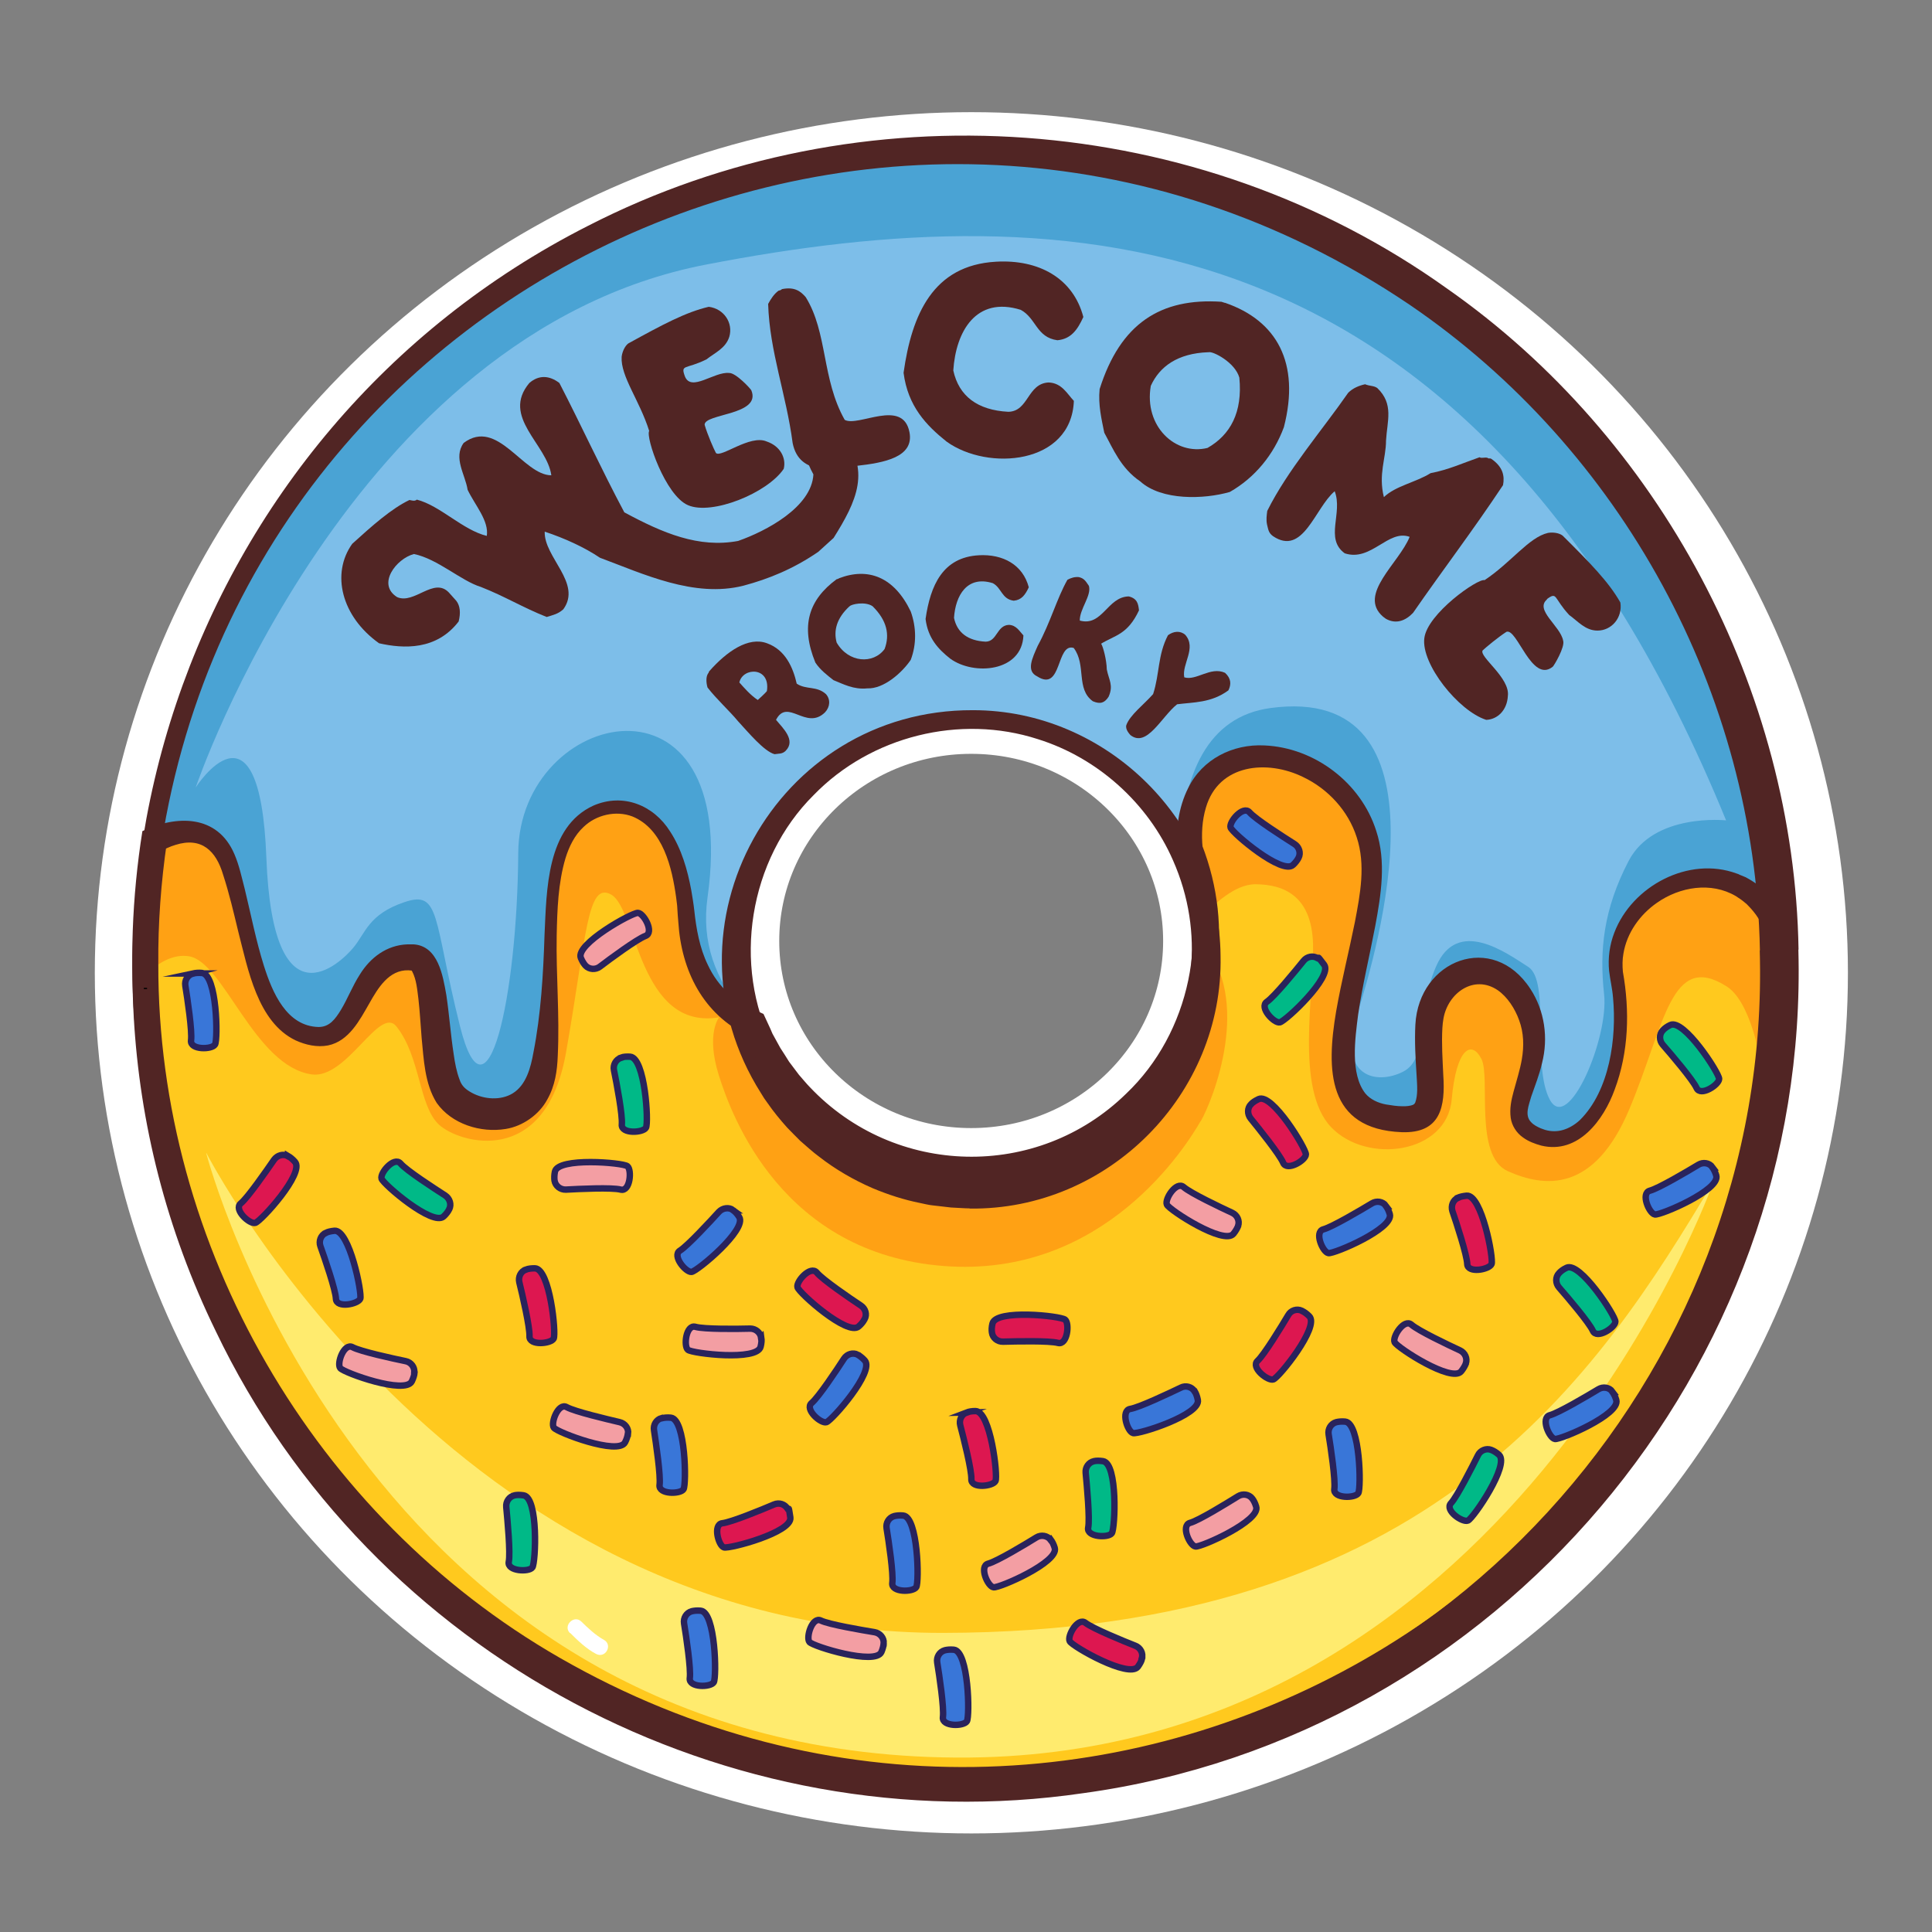 <?xml version="1.0" encoding="UTF-8"?>
<svg xmlns="http://www.w3.org/2000/svg" id="Calque_1" version="1.1" viewBox="0 0 1080 1080">
  <rect x="0" y="0" width="1080" height="1080" fill="#808080" stroke="none"/>
  <defs>
    <style>
      .st0 {
        fill: #00b987;
      }

      .st0, .st1, .st2, .st3, .st4, .st5 {
        stroke-miterlimit: 10;
      }

      .st0, .st1, .st4, .st5 {
        stroke: #29235c;
        stroke-width: 3.6px;
      }

      .st1 {
        fill: #f39ea3;
      }

      .st2 {
        stroke: #fff;
        stroke-width: 64.8px;
      }

      .st2, .st3 {
        fill: none;
      }

      .st6 {
        fill: #ffeb6e;
      }

      .st7 {
        fill: #7dbee9;
      }

      .st3 {
        stroke: #000;
        stroke-width: 1.8px;
      }

      .st8 {
        isolation: isolate;
      }

      .st4 {
        fill: #dd1750;
      }

      .st9 {
        fill: #ffa114;
      }

      .st10 {
        fill: #512524;
      }

      .st11 {
        fill: #ffc91e;
      }

      .st12 {
        fill: #fff;
      }

      .st13 {
        fill: #4aa3d4;
      }

      .st5 {
        fill: #3976d8;
      }
    </style>
  </defs>
  <ellipse class="st2" cx="543" cy="543.8" rx="457.6" ry="448.7"></ellipse>
  <ellipse class="st2" cx="542.9" cy="526" rx="139.7" ry="137"></ellipse>
  <path class="st11" d="M539.7,80.9c-252.7-1.5-458.8,202.2-460.3,454.9-1.5,252.7,202.2,458.8,454.9,460.3,252.7,1.5,458.8-202.2,460.3-454.9S792.4,82.4,539.7,80.9ZM542.1,661.8c-72.5-.4-130.9-59.6-130.5-132.1s59.5-130.9,132-130.5,130.9,59.5,130.5,132-59.5,130.9-132,130.5Z"></path>
  <path class="st7" d="M994.1,524.7c-1.3-2.3-2.6-4.7-4-7.2-27.6-51.2-97.5-15.5-88.4,31.1,9,46.5-12.9,100.2-44.2,88-27.7-10.8,9.5-37.1-6.1-71.6-15.6-34.5-53.2-22.3-54.9,9.9-1.9,36,11.3,58-25.4,51-47.8-9.2-4.3-98.2-6.6-142.2-2.3-43.7-46.4-66.4-74.8-57.5-33.5,10.6-26.5,53.1-26.5,53.1l-.8.5c-20.2-46-66-78.1-119.4-78.5-72.5-.4-131.6,58-132.1,130.5,0,14.3,2.1,28.1,6.3,41.1-18.3-8.6-33.1-26-35.7-59-5.3-66.6-38.8-65.1-52.6-57.9-33.4,17.5-18.5,81.3-26.8,140.2-5.5,38.9-44.8,30.7-53.4,16.3-11-18.2-4.1-74.7-19.8-75.8-35.9-2.5-27.1,56-62.6,42.2-26-10.1-28.6-56.6-39.9-92.2-8.6-27.2-31.1-20.9-42.5-15.6,15.5-105,66.6-198.2,140.6-267.2,82.4-76.9,193.2-123.6,314.8-122.9,106.2.6,203.8,37.4,281.1,98.6,102.6,81.2,169.5,205.4,173.6,345.2h0Z"></path>
  <path class="st13" d="M994.1,524.7c-1.3-2.3-2.6-4.7-4-7.2-27.6-51.2-97.5-15.5-88.4,31.1,9,46.5-12.9,100.2-44.2,88-27.7-10.8,9.5-37.1-6.1-71.6-15.6-34.5-53.2-22.3-54.9,9.9-1.9,36,11.3,58-25.4,51-47.8-9.2-4.3-98.2-6.6-142.2-2.3-43.7-46.4-66.4-74.8-57.5-33.5,10.6-26.5,53.1-26.5,53.1l-.8.5c-1-2.2-2-4.3-3-6.4,2.2-40.4,15.4-72.8,50.8-77.6,103.2-14,59.8,135.5,48.5,171-11.3,35.5,10.9,39.8,25.6,32.3,14.7-7.5,6.5-31.4,18.5-58.9s39-7.7,51.5.3,1.8,55.4,12.1,74.3c10.3,18.9,33-34.6,30.3-59-2.7-24.4-.4-47.4,13.7-74.5,14.1-27.1,54.5-22.7,54.5-22.7C824.8,116.3,594.2,109.3,394.7,147.9,195.2,186.4,109.4,440.2,109.4,440.2c0,0,35.9-56.2,39.5,39.3,3.6,95.5,41.5,58.8,48.5,50.4,7-8.3,8.5-18.8,28.7-25.6,20.3-6.9,16,9.2,31,69.2,15,60,32.1-15.8,32.6-96.7.5-80.8,124.7-109.4,105.8,25-3.5,24.9,4.5,45.9,19.8,63.6.7,2.5,1.4,5,2.2,7.4-18.3-8.6-33.1-26-35.7-59-5.3-66.6-38.8-65.1-52.6-57.9-33.4,17.5-18.5,81.3-26.8,140.2-5.5,38.9-44.8,30.7-53.4,16.3-11-18.2-4.1-74.7-19.8-75.8-35.9-2.5-27.1,56-62.6,42.2-26-10.1-28.6-56.6-39.9-92.2-8.6-27.2-31.1-20.9-42.5-15.6,15.5-105,66.6-198.2,140.6-267.2,82.4-76.9,193.2-123.6,314.8-122.9,106.2.6,203.8,37.4,281.1,98.6,102.6,81.2,169.5,205.4,173.6,345.2h0Z"></path>
  <g>
    <path class="st9" d="M671.1,626.8c-7.5,13-53.5,87.9-143.6,80.9-90.1-7-118.4-83.4-125.7-106.7-7.3-23.3.2-32.3.2-32.3-44.6,7.4-46.1-59.9-60-68.4-13.9-8.5-14.1,23.1-25.6,88.1-11.5,65-59.9,50.6-71,40.3-11.4-10.6-10.2-37.6-23.7-54.8-9.5-12.2-27.7,29.5-47.5,26.7-31.9-4.6-49.1-62.7-68.4-66-8.7-1.5-17.9,3.3-26.4,12.4,0-.2,0-.5,0-.7,0-4,0-8,0-12,0-4.5.1-9,.3-13.5,0-2.8.2-5.6.4-8.3,0-1.7.2-3.5.3-5.2,0-1.5.2-3,.3-4.5,0-1.5.2-3,.3-4.5.8-9.7,1.9-19.3,3.4-28.8,11.4-5.3,33.9-11.6,42.5,15.6,11.3,35.6,13.9,82.1,39.9,92.2,35.4,13.8,26.7-44.7,62.6-42.2,15.7,1.1,8.8,57.5,19.8,75.8,8.7,14.3,47.9,22.5,53.4-16.3,8.4-58.9-6.6-122.7,26.8-140.2,13.8-7.2,47.4-8.7,52.6,57.9,2.5,31.4,16,48.6,33,57.7,0,.3.2.6.3.9,16.9,52.5,66,90.7,124.2,91,72.5.4,131.6-58,132-130.5,0-1.7,0-3.3,0-5,29.3,31.9,6.3,89.1-.3,100.4h0Z"></path>
    <path class="st9" d="M994.6,539.7c0,7.9-.3,15.8-.7,23.5-.3,4.7-.6,9.3-1,14h0c-.2,1.8-.3,3.5-.5,5.3-.5,5.2-1.1,10.4-1.8,15.5,0,0,0,0,0,0-.9,6.8-2,13.6-3.2,20.4-2.3-31.4-10.2-59.4-22.2-67-31.2-19.8-34.5,21.2-54.3,68.4-19.8,47.3-47.6,44-68,34.9-19.1-8.5-9.5-52.6-14.8-62.8-5.5-10.6-14-6.1-16.6,22.7-2.7,30.4-47.3,36.4-67.3,15.6-20.5-21.3-9.4-75.5-10.2-102.5-.8-27-16.4-33.3-32.2-33.4-12.2,0-23.4,12.3-27.6,15.3-1.8-9.1-4.2-14.8-7.6-26.4l-3.6-14s-6.4-34,27.1-44.6c28.4-9,72.5,13.8,74.8,57.5,2.3,44-41.2,133,6.6,142.2,36.7,7.1,23.5-15,25.4-51,1.7-32.2,39.3-44.4,54.9-9.9,15.6,34.5-21.6,60.7,6.1,71.6,31.3,12.2,53.2-41.5,44.2-88s60.9-82.3,88.4-31.1c1.3,2.5,2.7,4.9,4,7.2,0,1.7.1,3.4.1,5.1,0,1.8,0,3.5,0,5.3,0,2.1,0,4.2,0,6.2h0Z"></path>
  </g>
  <path class="st6" d="M115.4,644.6s138,268.6,411.8,268.2c273.8-.5,366.1-144.2,430.8-252.5,0,0-114.4,324-423.3,322.2-332.2-2-419.4-337.8-419.4-337.8h0Z"></path>
  <path class="st12" d="M318.7,912.8c4.3,4.3,9,8.8,14.4,11.7s9.6-5,4.5-7.8c-4.7-2.6-8.8-6.5-12.6-10.2-4.1-4.1-10.5,2.3-6.4,6.4h0Z"></path>
  <g>
    <path class="st10" d="M983.8,531.3c-2.7-143.7-77.2-280.2-195.9-361C495.7-27,103.1,168.6,85.2,520.8c-2.2,45.9,2.8,92.1,14.6,136.5,53.6,205,251.1,347.7,462.9,332.8,238.4-13.4,428.1-220.2,421-458.8h0ZM1005.3,530.8c6.5,233.8-168.1,439.9-399.8,471.6-198.7,29.1-398.3-77.1-484.9-258.3C10.2,517.8,102.7,241,328.6,126.3c152.5-78.3,340.9-64.7,480.3,35,119,83.2,194.1,224.3,196.5,369.5h0Z"></path>
    <path class="st10" d="M542,675.5c-2.4,0-8.1-.4-10.4-.5-2.2-.2-8.1-1-10.4-1.2-2-.2-4.9-.9-6.8-1.3-9.1-1.8-18-4.7-26.6-8.3-10.6-4.6-20.8-10.5-29.9-17.6-3.2-2.3-7.6-6.3-10.6-8.9-2.4-2.3-4.9-5-7.3-7.4-3.6-4-7.8-9.1-10.8-13.5l-2-2.8-1.8-2.9c-59-93.2,8.3-214.5,118.4-214.1,75-.1,138,62.4,138.5,137.4,1.6,77.3-62.8,142.2-140.2,141.2h0ZM542.2,653.9c88.9.7,149.5-91.6,113.5-173-14-32-42.2-57.3-75.5-67.7-43.5-14.1-93.4-1.7-125.3,31.2-36.3,36-45.8,95.1-22.6,140.5,1.4,3.1,4,7.5,5.7,10.5,1.1,1.7,3.9,5.8,5,7.4,1.1,1.5,4.3,5.5,5.5,7,1.4,1.6,4.6,5.1,6,6.6,2.1,1.9,4.3,4.3,6.4,6.2,1.6,1.3,5.2,4.5,6.9,5.7,5.5,4.1,11.3,8.1,17.5,11.2,3,1.7,7.5,3.7,10.7,5,2.6,1.2,5.6,2,8.3,3.1,4.7,1.5,9.5,2.8,14.3,3.7,1.7.3,4.1.9,5.8,1.1l5.9.7c3.4.5,8.4.5,11.8.7h0Z"></path>
  </g>
  <path class="st10" d="M1003.6,539.8c-.8,297.7-283.2,519.3-572.5,449.4-81.4-19.2-157.2-61.2-217-119.7-107.8-104.5-158-257-134.5-404.9,19.2-9.1,41.9-9.3,51.4,12.8,2.7,6.2,4.1,13,5.8,19.5,3.5,14.4,6.3,28.9,10.7,42.9,4.8,15.2,12.8,33.9,30.6,34.3,6.1,0,9.3-4.4,12.5-9.6,3.8-6.3,6.4-13.3,10.6-19.8,5.8-9.4,15-16.4,26.6-16.8.9,0,2.5,0,3.4,0,13.8.9,16.4,17.6,18.3,28.3,1.7,11.3,2.4,22,4.1,33,.7,5,1.6,9.8,3.3,14.3,1.2,3.7,3.6,5.6,6.9,7.4,6.8,3.7,16.1,4.4,22.8.3,7.6-4.7,10.1-14.5,11.6-22.9,4.2-21.4,5.5-43.8,6.2-65.8,1.2-24.8,1-60.2,27.4-72.2,16.5-7.1,33.5-.3,42.8,14.5,6.4,9.8,9.7,21.4,11.8,32.7.6,3.5,1.3,7.7,1.7,11.3,1.1,10.4,3,21.2,7.6,30.6,5.7,12.3,15.9,21.6,28.5,26.2l2.6,1.2c.7,1.6,3,6.5,3.8,8.2l1.2,2.8c.9,1.6,3.5,6.3,4.4,8,1.3,1.9,3.7,5.8,4.9,7.7,1.8,2.4,3.7,4.9,5.5,7.3,1.5,1.7,4.5,5.3,6,6.8,47.6,50.4,127.3,52.3,176.9,3.8,35.8-34,47.3-89.8,28.5-135.4-.8-12.1.7-24.5,6.2-35.5,7.9-16.2,25-24.7,42.6-23.8,28.1,1.2,54,20.9,62.5,47.7,5.7,17.2,2.7,35.9-.5,53.1-3.2,16.9-7.2,33.3-9.6,49.7-1.7,13.4-4.5,33,4,44,2.8,3.4,7.2,5.4,11.6,6.2,3.1.5,6.1,1,9.1,1,2,.1,4.7-.2,6-.8.7-.4.8-.5,1.2-1.2,1.6-4.3,1.1-9.6.8-15-.6-9.3-1.2-19.1-.7-28.6,1.9-36.3,43.3-52.3,64.3-20,8,12.2,10.1,27.5,6.5,41.5-1.5,6.6-3.9,12.5-6,18.6-1.3,4.8-4,10.6,0,14.5,1.4,1.5,3.4,2.5,5.2,3.3l2.5.9c3.4,1,6.9,1,10.2,0,3.3-1,6.5-2.9,9.3-5.5,16.6-16.5,20.6-45.8,18.5-68.4-.4-5.1-1.6-9.8-2.2-15-.7-7.2.3-14.6,2.9-21.3,9.9-26.1,41.6-43,68.4-33.1l.9.3.8.4,1.7.7,1.7.7c.5.3,1,.6,1.6.9,1,.6,2.1,1.2,3.1,1.9l2.9,2.1.7.5.7.6,1.4,1.2c3.2,2.7,5.9,5.9,8.4,9.3,2.8,3.9,5.5,8.5,8,12.6l.9,1.4v1.8s.2,16.9.2,16.9h0ZM989.2,539.7l-.2-16.3.9,3.3c-1.6-3.3-3.8-7.9-5.5-11l-.3-.6-.4-.6-.8-1.2c-1.7-2.7-3.8-5.2-6.1-7.5l-.5-.5-.5-.4c-1.7-1.5-3.6-2.8-5.5-4-13.8-8.1-31.3-5.2-44.1,3.8-9.5,6.6-16.8,16.8-18.7,28.4-.6,3.2-.6,6.8-.3,10.1,3.9,21.9,3.3,44.9-4.6,65.9-6.1,16.9-20.3,36.3-41,31.3-3.6-1-7.2-2.3-10.3-4.6-3.6-2.5-6.2-6.6-6.8-10.9-.7-5.2.3-9.9,1.6-14.7,1.6-6,3.6-12.1,4.6-18,1.3-7.5,1.1-14.9-1.5-21.9-2.3-6.4-6.5-13-12-16.8-13.2-8.9-27.8,1.5-30.3,15.9-.3,1.7-.5,3.5-.6,5.2-.5,8.8.1,17.4.5,26.3,1.2,17.7-1.4,32.8-23.3,32-41.8-1.7-42.1-35-36.6-67.5,3-17.1,7.2-33.6,10.5-50,3-15.8,6.1-31.9,1-47.4-4.7-14.7-16-27-29.9-33.6-20.1-9.9-47.3-7.4-54.4,17.1-2.1,7-2.6,14.9-1.8,22.5l-.5-2c37.3,95.4-38.2,197-140.3,188.7-2.1-.2-7.9-1-10.1-1.2-3.2-.5-6.7-1.3-10-1.9-2.2-.5-7.5-2.1-9.8-2.7-1.9-.5-4.5-1.6-6.4-2.2-2.1-.8-4.3-1.5-6.3-2.5l-6.2-2.8c-1.8-.8-4.2-2.2-6-3.1-7.9-4.2-15.5-9.4-22.4-15.2-3-2.5-7.3-6.3-10-9.2-1.3-1.3-3.5-3.4-4.6-4.9l-4.4-5.1c-1.4-1.8-2.7-3.6-4.1-5.4-1.1-1.5-2.9-3.9-3.9-5.5l-3.7-5.7-3.2-5.9-1.6-3c-1-2.1-3.2-7.1-4.2-9.2,0,0,3.9,3.9,3.8,3.9-25.4-12.1-37.5-36.5-39.2-63.5-.2-2.4-.5-5.8-.6-8.3,0-1.2-.5-4.1-.6-5.4-2.3-16.8-7.3-38.5-24.5-45.5-9.2-3.5-20.3-.9-27.3,5.9-5,4.6-8.1,11-10.1,17.5-4.1,13.8-4.6,28.7-4.9,43.1-.4,22.5,1.7,44.5.6,67.2-.3,8.5-1.5,16.9-5.9,24.6-4.5,8.4-13.7,14.9-23.2,16.4-14,2.3-30.2-2.7-38.6-14.6-6.8-10.9-7.2-24.5-8.4-36.3-.6-7.5-1-14.8-1.8-21.8-.7-5.4-1.1-10.8-3.5-15.4-.2-.3-.4-.5-.4-.5s.2,0,.4,0c0,0,.1,0,.2,0,0,0,0,0,0,0h-1.2c0,0-1.1-.1-1.1-.1-10.9-.3-17,9.9-21.9,18.6-5.3,9.2-11.3,21-23,23.4-6.2,1.2-12.6-.3-18.1-2.8-21.4-10.2-26.7-40-32.1-60.8-2.6-10.8-5.1-21.5-8.5-31.9-3.9-13.2-12-21.2-26.6-16.6-3,.9-6,2.3-8.9,3.9l4.1-5.5c-3.3,22.6-5,45.4-4.8,68.3-.4,157.6,87,308.7,224.2,387.6,300.3,172.7,673.1-40.3,676.6-386.8h0Z"></path>
  <g>
    <path class="st3" d="M81.3,552.2c0,.2,0,.5,0,.7h0c0-.2,0-.5,0-.7Z"></path>
    <path class="st5" d="M409.9,676.5c-2.4-1.8-5.9-1.3-8,.9-5,5.5-17.5,19-21.8,21.7-4.6,2.8,3.3,12.3,6.5,11.9s31.2-23.7,26.6-30.7c-1.1-1.8-2.3-3-3.4-3.8h0Z"></path>
    <path class="st5" d="M479.5,757.3c-2.7-1.4-6-.4-7.7,2.2-4,6.2-14.2,21.5-18.1,24.8-4.1,3.5,5.2,11.7,8.3,10.7,3.1-1,27.1-28.3,21.4-34.5-1.4-1.5-2.7-2.5-3.9-3.2h0Z"></path>
    <path class="st5" d="M386.7,900.7c-3,.8-4.8,3.8-4.3,6.8,1.2,7.3,3.9,25.5,3.2,30.6-.7,5.4,11.7,5.2,13.4,2.3s1-39.2-7.3-40c-2.1-.2-3.7,0-5,.3h0Z"></path>
    <path class="st5" d="M499.9,847.5c-3,.8-4.8,3.8-4.3,6.8,1.2,7.3,3.9,25.5,3.2,30.6-.7,5.4,11.7,5.2,13.4,2.3,1.7-2.8,1-39.2-7.3-40-2.1-.2-3.7,0-5,.3h0Z"></path>
    <path class="st5" d="M528.2,922.5c-3,.8-4.8,3.8-4.3,6.8,1.2,7.3,3.9,25.5,3.2,30.6-.7,5.4,11.7,5.2,13.4,2.3s1-39.2-7.3-40c-2.1-.2-3.7,0-5,.3h0Z"></path>
    <path class="st5" d="M747,795c-3,.8-4.8,3.8-4.3,6.8,1.2,7.3,3.9,25.5,3.2,30.6-.7,5.4,11.7,5.2,13.4,2.3s1-39.2-7.3-40c-2.1-.2-3.7,0-5,.3h0Z"></path>
    <path class="st5" d="M901.4,778c-1.8-2.5-5.3-3-7.9-1.4-6.3,3.8-22.2,13.2-27.1,14.5-5.3,1.4-.4,12.8,2.8,13.3s36.7-13.7,34.3-21.8c-.6-2-1.4-3.5-2.2-4.6Z"></path>
    <path class="st5" d="M774.8,674.1c-1.8-2.5-5.3-3-7.9-1.4-6.3,3.8-22.2,13.2-27.1,14.5-5.3,1.4-.4,12.8,2.8,13.3s36.7-13.7,34.3-21.8c-.6-2-1.4-3.5-2.2-4.6Z"></path>
    <path class="st5" d="M725.9,479.5c1.4-2.7.3-6.1-2.3-7.7-6.3-4-21.8-13.9-25.1-17.7-3.6-4.1-11.6,5.4-10.6,8.5s28.8,26.6,34.9,20.9c1.5-1.4,2.5-2.8,3.1-4Z"></path>
    <path class="st5" d="M957.3,652.5c-1.8-2.5-5.3-3-7.9-1.4-6.3,3.8-22.2,13.2-27.1,14.5-5.3,1.4-.4,12.8,2.8,13.3s36.7-13.7,34.3-21.8c-.6-2-1.4-3.5-2.2-4.6Z"></path>
    <path class="st5" d="M107.9,544.2c-3,.8-4.8,3.8-4.3,6.8,1.2,7.3,3.9,25.5,3.2,30.6-.7,5.4,11.7,5.2,13.4,2.3s1.1-39.2-7.3-40c-2.1-.2-3.7,0-5.1.3h0Z"></path>
    <path class="st5" d="M182.1,689.2c-2.8,1.3-4,4.6-3,7.4,2.5,7,8.5,24.4,8.7,29.5.3,5.4,12.4,2.9,13.6-.1,1.1-3.1-6.1-38.7-14.4-38-2.1.2-3.7.6-4.9,1.2h0Z"></path>
    <path class="st5" d="M369.9,792.7c-3,.8-4.8,3.8-4.3,6.8,1.1,7.3,3.8,25.5,3.1,30.6-.7,5.4,11.7,5.2,13.4,2.4,1.7-2.8,1.2-39.2-7.1-40-2.1-.2-3.7,0-5,.3h0Z"></path>
    <path class="st5" d="M667.8,777.8c-1.6-2.6-5-3.5-7.7-2.1-6.7,3.2-23.3,11.1-28.3,11.9-5.4.9-1.6,12.7,1.6,13.5s37.8-10.2,36.2-18.5c-.4-2-1-3.6-1.7-4.8h0Z"></path>
    <path class="st1" d="M425.5,747.9c-.4-3-3.1-5.2-6.1-5.2-7.4.2-25.8.4-30.7-1-5.2-1.4-6.7,10.9-4.1,12.9s38.7,6.4,40.6-1.8c.5-2,.6-3.7.4-5h0Z"></path>
    <path class="st1" d="M231.6,767.3c.3-3-1.8-5.8-4.8-6.4-7.3-1.5-25.2-5.4-29.7-7.8-4.8-2.6-9,9.1-6.9,11.7s36.3,14.9,40,7.4c.9-1.9,1.4-3.5,1.5-4.8h0Z"></path>
    <path class="st1" d="M327.3,539.8c2.1,2.2,5.6,2.4,8,.6,5.9-4.5,20.7-15.4,25.5-17.2,5.1-1.9-.9-12.7-4.2-12.9s-35.1,17.5-31.9,25.2c.8,1.9,1.7,3.3,2.6,4.3Z"></path>
    <path class="st1" d="M310,660c.5,3,3.3,5.1,6.3,5,7.4-.4,25.8-1.3,30.7,0,5.3,1.3,6.3-11.1,3.7-13.1s-38.9-5.1-40.5,3.1c-.4,2-.4,3.7-.2,5.1h0Z"></path>
    <path class="st1" d="M700,837.7c-1.8-2.4-5.3-2.9-7.9-1.3-6.3,3.9-22,13.6-26.9,14.9-5.2,1.5-.2,12.8,3.1,13.2s36.5-14.4,33.9-22.3c-.6-2-1.4-3.5-2.2-4.5h0Z"></path>
    <path class="st1" d="M819.4,762.2c1-2.9-.5-6-3.2-7.3-6.7-3.1-23.3-11-27.2-14.4-4.1-3.6-10.8,6.8-9.4,9.8,1.4,3,31.9,22.8,37.2,16.3,1.3-1.6,2.1-3.1,2.6-4.3h0Z"></path>
    <path class="st1" d="M692.1,685.3c1-2.9-.5-6-3.2-7.3-6.7-3.1-23.3-11-27.2-14.4-4.1-3.6-10.8,6.8-9.4,9.8,1.4,3,31.9,22.8,37.2,16.3,1.3-1.6,2.1-3.1,2.6-4.3h0Z"></path>
    <path class="st1" d="M351.1,801.5c.4-3-1.7-5.8-4.7-6.5-7.2-1.7-25.1-5.9-29.6-8.4-4.7-2.7-9.1,8.9-7.2,11.5s36,15.6,39.8,8.2c1-1.9,1.4-3.5,1.6-4.8h0Z"></path>
    <path class="st1" d="M587.3,860.8c-1.8-2.4-5.3-3-7.9-1.4-6.3,3.9-22.1,13.4-27,14.7-5.2,1.4-.3,12.8,3,13.2,3.2.5,36.6-14,34.2-22-.6-2-1.4-3.5-2.2-4.6h0Z"></path>
    <path class="st1" d="M494,918.6c.2-3-2.1-5.7-5.1-6.2-7.3-1.2-25.5-4.3-30-6.5-4.9-2.4-8.5,9.5-6.4,12s36.9,13.2,40.2,5.6c.8-1.9,1.2-3.5,1.3-4.9Z"></path>
    <path class="st4" d="M483.3,737.5c1.5-2.7.5-6-2.1-7.7-6.2-4.1-21.4-14.5-24.6-18.4-3.5-4.2-11.7,5-10.8,8.2s28,27.4,34.2,21.9c1.6-1.4,2.6-2.7,3.2-3.9h0Z"></path>
    <path class="st4" d="M540.4,789.6c-2.9,1-4.4,4.2-3.6,7.2,1.9,7.2,6.4,25,6.2,30.1-.2,5.4,12.1,4,13.5,1s-2.8-39.1-11.2-39.1c-2.1,0-3.7.3-5,.8Z"></path>
    <path class="st4" d="M638.3,927.1c.9-2.9-.8-6-3.6-7.1-6.9-2.7-23.9-9.7-27.9-12.8-4.3-3.4-10.4,7.4-8.8,10.3,1.6,2.9,33.1,20.9,38.1,14.2,1.2-1.7,2-3.2,2.3-4.5h0Z"></path>
    <path class="st4" d="M161,646.3c-2.7-1.5-6-.5-7.8,2-4.2,6.1-14.7,21.2-18.6,24.4-4.2,3.4,4.9,11.8,8.1,10.9s27.7-27.8,22.2-34.1c-1.4-1.6-2.7-2.6-3.9-3.3h0Z"></path>
    <path class="st4" d="M294,709.7c-2.9,1-4.4,4.1-3.7,7.1,1.8,7.2,5.9,25.1,5.7,30.2-.3,5.4,12,4.2,13.5,1.3,1.5-2.9-2.1-39.1-10.5-39.3-2.1,0-3.7.2-5,.7h0Z"></path>
    <path class="st4" d="M727.7,732.7c-2.8-1.3-6.1-.2-7.6,2.5-3.8,6.4-13.4,22.1-17.1,25.5-4,3.7,5.7,11.4,8.8,10.4s26-29.4,20.1-35.3c-1.5-1.5-2.8-2.4-4.1-3h0Z"></path>
    <path class="st4" d="M554.5,744.9c.4,3,3.1,5.2,6.2,5.1,7.4-.2,25.8-.6,30.7.7,5.3,1.4,6.6-10.9,4-13s-38.7-6-40.6,2.2c-.5,2-.5,3.7-.3,5h0Z"></path>
    <path class="st4" d="M815,669.6c-2.8,1.2-4,4.5-3.1,7.4,2.4,7,8.1,24.5,8.3,29.6.2,5.4,12.4,3.1,13.6,0,1.2-3.1-5.5-38.8-13.9-38.2-2.1.2-3.7.6-4.9,1.1Z"></path>
    <path class="st4" d="M699.4,617.2c-2.2,2.1-2.2,5.6-.3,8,4.7,5.8,16.2,20.1,18.2,24.8,2.1,5,12.7-1.4,12.7-4.7s-18.8-34.4-26.4-30.9c-1.9.9-3.3,1.8-4.2,2.8h0Z"></path>
    <path class="st0" d="M251.1,676c1.4-2.7.3-6-2.2-7.7-6.2-4-21.7-14-25-17.9-3.6-4.1-11.6,5.3-10.6,8.5,1,3.1,28.6,26.8,34.7,21.1,1.5-1.4,2.5-2.8,3.1-4h0Z"></path>
    <path class="st0" d="M347.2,591.3c-2.9.9-4.6,4-4,6.9,1.5,7.3,4.9,25.3,4.4,30.4-.5,5.4,11.9,4.7,13.5,1.8s-.5-39.2-8.9-39.7c-2.1-.1-3.7,0-5,.5h0Z"></path>
    <path class="st0" d="M287.7,835.9c-3,.6-5,3.5-4.7,6.5.7,7.4,2.4,25.7,1.4,30.7-1,5.3,11.4,5.8,13.2,3.1,1.9-2.7,3.4-39-4.9-40.3-2.1-.3-3.7-.3-5.1,0h0Z"></path>
    <path class="st0" d="M611.6,816.8c-3,.6-5,3.5-4.7,6.5.7,7.4,2.4,25.7,1.4,30.7-1,5.3,11.3,5.8,13.2,3.1s3.4-39-4.9-40.3c-2.1-.3-3.7-.3-5.1,0h0Z"></path>
    <path class="st0" d="M833.6,810.5c-2.8-1.1-6.1.3-7.4,3-3.3,6.6-11.6,23-15.1,26.8-3.7,4,6.5,11,9.5,9.7s23.6-31.3,17.3-36.8c-1.6-1.4-3-2.2-4.3-2.7h0Z"></path>
    <path class="st0" d="M871.5,711.7c-2.1,2.2-2,5.7,0,8,4.9,5.6,16.8,19.6,18.9,24.2,2.2,5,12.6-1.8,12.6-5.1s-19.8-33.8-27.3-30.1c-1.9.9-3.2,1.9-4.1,2.9h0Z"></path>
    <path class="st0" d="M929.5,576c-2.1,2.2-2,5.7,0,8,4.9,5.6,16.8,19.6,18.9,24.2,2.2,5,12.6-1.8,12.6-5.1s-19.8-33.8-27.3-30.1c-1.9.9-3.2,1.9-4.1,2.9h0Z"></path>
    <path class="st0" d="M736.6,535.7c-2.5-1.7-6-1-7.9,1.4-4.7,5.8-16.3,20-20.5,22.9-4.5,3.1,4,12.1,7.2,11.5s29.8-25.5,24.8-32.2-2.5-2.8-3.6-3.6h0Z"></path>
    <path class="st4" d="M440.3,843.5c-1.5-2.7-4.8-3.7-7.6-2.5-6.8,2.9-23.8,9.9-28.9,10.5-5.4.6-2.2,12.6.9,13.5s38.3-8.4,37.1-16.7-.9-3.6-1.5-4.8h0Z"></path>
  </g>
  <g class="st8">
    <g class="st8">
      <path class="st10" d="M272.1,299.7c1.4-8.5-6.6-17.3-10.7-25.9-1.3-8.5-8.2-17.9-2.2-26.2,19-14.2,33.1,18,49,18.1-2.4-17.5-28.2-32.6-12.3-51.6,5.3-4.6,11.2-4.3,16.8,0,12.3,23.8,23.2,47.7,36.3,72.3,21.5,11.6,41.5,20.1,63.6,16,15.7-5.5,41.1-18.9,42.1-37.2-4-7.4-7-15.2-1.8-21.8,7.7-5.2,12.4-4.8,16.6-1.8,18.3,20.6,9.1,39-3.5,59.1l-8.6,7.8c-14,9.6-27.9,15.2-41.8,18.9-27.6,7-56.2-6.7-80.2-15.6-8.6-5.8-19.7-10.9-30.9-14.6-.5,14.3,21,28.8,10.4,43.4-3,2.7-5.8,3.2-9.3,4.3-13.6-5.4-23.3-11.5-36.8-16.8-10.9-3.3-24.2-15.7-37.4-18.4-9.9,2.6-20.9,16.9-9.4,24.1,9.6,4.2,20.5-11.4,28.9-2.6l4.2,4.7c2.1,2.8,2.5,6.6,1.3,11.5-12.4,16.2-30.8,15.3-44.5,12.2-21.1-15-26.9-39-15-55.6,10.9-9.9,21.9-19.7,32-24.5,1.2.2,2.9.9,4.1-.2,13.2,3.4,25.6,17,39.2,20.3Z"></path>
    </g>
  </g>
  <g class="st8">
    <g class="st8">
      <path class="st10" d="M382.9,210.5c3.6,8.7,16.4-2.9,24.7-2,3.7-.2,12.1,8.9,12.4,9.7,5.8,14-26.5,12.9-26.1,19.3,1.6,5.5,5.1,13.5,6.3,15.7,2.7,3,19.1-10.5,28.4-6.4,7.7,2.6,11,9.4,9.5,15.3-9.2,13.6-40.2,26.1-53.5,20.3-12.7-5.4-23.8-38.1-21.7-41.5-5.4-17.2-16-30.4-15.4-41.4.3-2.8,1.8-6.1,3.7-7.5,19.1-10.5,32.1-17.5,45-20.5,8.6,1.1,13.7,9.1,11.5,16.7-2,6.5-8.1,9-12.8,12.7-11.7,5.8-14.6,2.5-12,9.6Z"></path>
    </g>
  </g>
  <g class="st8">
    <g class="st8">
      <path class="st10" d="M472.2,234.7c7.5,4.2,32.5-12.2,36.2,6.9,2.7,14-14.2,17.1-29.5,18.8-12,2-32.1,5.9-35.8-12.7-3.6-27.4-12.9-51.2-13.7-77.8,1.4-2.6,3.2-5.5,5.8-7.4,1.7-.3,1.6-.8,2-.9,7.1-1.4,10.4,1.3,13.2,4.5,12.3,19.8,8.9,45.8,21.8,68.6Z"></path>
    </g>
  </g>
  <g class="st8">
    <g class="st8">
      <path class="st10" d="M556.7,146.3c24-1.4,43.2,9.2,48.9,30.9-3.4,7.5-7.1,12.3-14.5,13-11.8-1.6-11.8-12.3-20.5-17-25-7.8-36.3,12.1-37.7,33.9,3.1,14.3,13.5,22.2,30.8,23.1,11.4-.3,10.5-15.8,22.5-16.4,7.4.3,10.3,6.3,14.1,10.3-1.4,35.6-48,39.4-71.1,22.8-11.4-9.1-21.7-19.8-24.1-38.5,4.6-32.7,16.5-60.1,51.6-62.1Z"></path>
    </g>
  </g>
  <g class="st8">
    <g class="st8">
      <path class="st10" d="M682.8,168.7l1.9.6q0-.1.2,0c28.7,9.9,42.1,33.4,32.8,69.5-5.7,15.4-16.2,28.2-30.2,36.2-14.5,4.2-38.2,4.9-50.1-5.9-10.9-7.4-15.2-18.3-20.1-27.2-1.5-7.5-3.5-15.6-2.6-24.4,11.6-36.7,34.1-51.1,68.2-48.8ZM675.7,196.9h-.3c-17.1.6-27.2,8-32.1,18.8-3.9,22.6,13.8,39.1,31.7,34.7,12.8-7.3,19.7-19.9,17.8-39.3-2.4-8.6-14.9-14.9-17.1-14.2Z"></path>
    </g>
  </g>
  <g class="st8">
    <g class="st8">
      <path class="st10" d="M788,300.1c-12-4.4-21.5,14.1-36.3,9.2-11.3-8.2-.9-22.5-5.6-34.7-11.1,9.4-17.6,36.5-34.5,25.1-2.6-1.9-2.6-3.8-3.3-6.4-.6-2.8-.2-5.2.1-7.7,11.3-22.7,30.4-44.7,45.3-66.1,2.7-2.6,5.9-3.9,9.4-4.7,2.6,1.1,4.8.7,6.8,2.1,9.4,9,5.5,18.5,4.9,29.4,0,9.9-4.4,18.8-1.2,31.6,6.5-6.3,18-8.3,26.1-13.4,10.1-1.9,18.7-5.9,27.4-8.9,1.2.9,3.6-.4,4.9.6.4.3.8-.3,1.8.4,6.3,4.4,7.4,9.4,6.4,14.6-17,25.6-33.4,47-50.3,71.4-4.2,4.4-9.5,6.5-15.2,3.3l-1.6-1.2c-14.3-12.4,9-29.9,14.9-44.6Z"></path>
    </g>
  </g>
  <g class="st8">
    <g class="st8">
      <path class="st10" d="M864.9,335c-7.3,5.9,7.4,14.9,8.9,23.1,1.2,3.5-5.2,14.2-5.8,14.6-11.8,9.5-19.9-21.8-25.9-19.5-4.8,3.1-11.5,8.7-13.3,10.4-2.1,3.5,15.4,15.3,14.1,25.4-.4,8.1-5.9,13.2-12.1,13.4-15.6-5-36.4-31.2-34.6-45.6,1.6-13.7,29.9-33.6,33.7-32.5,15-10,24.7-23.9,35.4-26.4,2.8-.5,6.3,0,8.2,1.5,15.4,15.3,25.8,25.9,32.3,37.4,1.3,8.5-4.9,15.7-12.8,15.7-6.8,0-10.9-5.2-15.8-8.7-8.9-9.6-6.5-13.3-12.6-8.8Z"></path>
    </g>
  </g>
  <g>
    <g class="st8">
      <g class="st8">
        <path class="st10" d="M445.4,382.2c5.3,3.5,11.1,1.1,16.3,5.8,2.6,2.9,2.4,7.1-.5,10.2-10.6,10.4-20.9-8.3-27.4,4.2,3.9,4.7,11.2,11.4,5.4,17.3-1.9,1.9-3.9,1.5-6.2,1.9-5.9-1.6-14.6-12.1-20.5-18.5-4.5-5.5-12-12.3-17-18.8-.8-2.8-.9-6,.3-7.8.6-.6.3-.9.7-1.3,9.8-11.1,21.9-19.5,32.3-15.6,10.2,3.7,14.5,13.4,16.6,22.7ZM428.7,386.3c2.1-13.7-13.5-13.4-15.4-4.8,2.7,3,6.1,7,10.3,9.8,4.2-3.8,4.8-4.6,5.1-5Z"></path>
      </g>
    </g>
    <g class="st8">
      <g class="st8">
        <path class="st10" d="M467.8,323.8l1.1-.4q0,0,0-.1c16.3-6.3,30.9-.9,40.2,18.5,3.2,8.9,3.3,18.4,0,27.1-4.9,7.2-15.1,16.3-24.3,15.9-7.6.8-13.4-2.4-18.9-4.6-3.4-2.7-7.3-5.6-10.1-9.8-8.4-20.5-3.8-35.1,12-46.7ZM475.1,338.9h-.2c-7.3,6.7-9,13.7-7.2,20.3,6.6,11.4,20.5,12.2,26.8,3.6,3-8,1.3-16-6.7-23.9-4.2-2.9-12.1-1.1-12.8,0Z"></path>
      </g>
    </g>
    <g class="st8">
      <g class="st8">
        <path class="st10" d="M547,310.4c13.8-.8,24.8,5.4,28.1,17.9-2,4.3-4.1,7.1-8.4,7.5-6.8-.9-6.7-7.1-11.7-9.8-14.4-4.5-20.9,6.9-21.7,19.4,1.7,8.2,7.7,12.8,17.7,13.3,6.5-.1,6.1-9.1,13-9.4,4.2.2,5.9,3.6,8.1,5.9-.8,20.4-27.7,22.6-40.9,13-6.6-5.2-12.5-11.4-13.8-22.2,2.7-18.8,9.6-34.5,29.8-35.6Z"></path>
      </g>
    </g>
    <g class="st8">
      <g class="st8">
        <path class="st10" d="M615.6,359.9c1.1,1.8,3,9,3.1,14.3,1.1,5.8,3.9,8.9,1,15.3-2.2,3.4-4.6,4.3-8.8,2.5-9.6-6.9-3.5-20.3-10.7-29.8-9.9-3-6.4,24.9-20.4,15.9-6.3-3-2.8-10.1.3-17.1,7.1-13,10.7-26.5,16.6-36.9,2.1-1.1,4-1.7,6.4-1.5,3.3.8,4,2.7,5.6,4.9,1.6,5.4-5.2,12.9-5.1,19.4,12.7,3.5,15.4-13.3,27.4-13.5,4.8,1.2,5.3,4.2,5.7,7.8-6.4,13.6-13.3,13.8-21.3,18.7Z"></path>
      </g>
    </g>
    <g class="st8">
      <g class="st8">
        <path class="st10" d="M661.9,378.6c6.8,2.2,14.7-6.2,22.9-2.5,3.5,3.2,3.5,6.5,1.9,9.8-9.6,7.1-19.6,6.6-28.7,7.8-8.7,6.9-16.9,24.5-26.1,17.2-.4-.5-2.9-3-2.3-5.5,2-5.7,9.9-11.6,15-17.4,3.7-11.4,2.5-21.8,8.3-32.9,3.1-2.3,6.9-2.7,9.7-.2,6.4,7.4-2,16.2-.6,23.7Z"></path>
      </g>
    </g>
  </g>
</svg>
